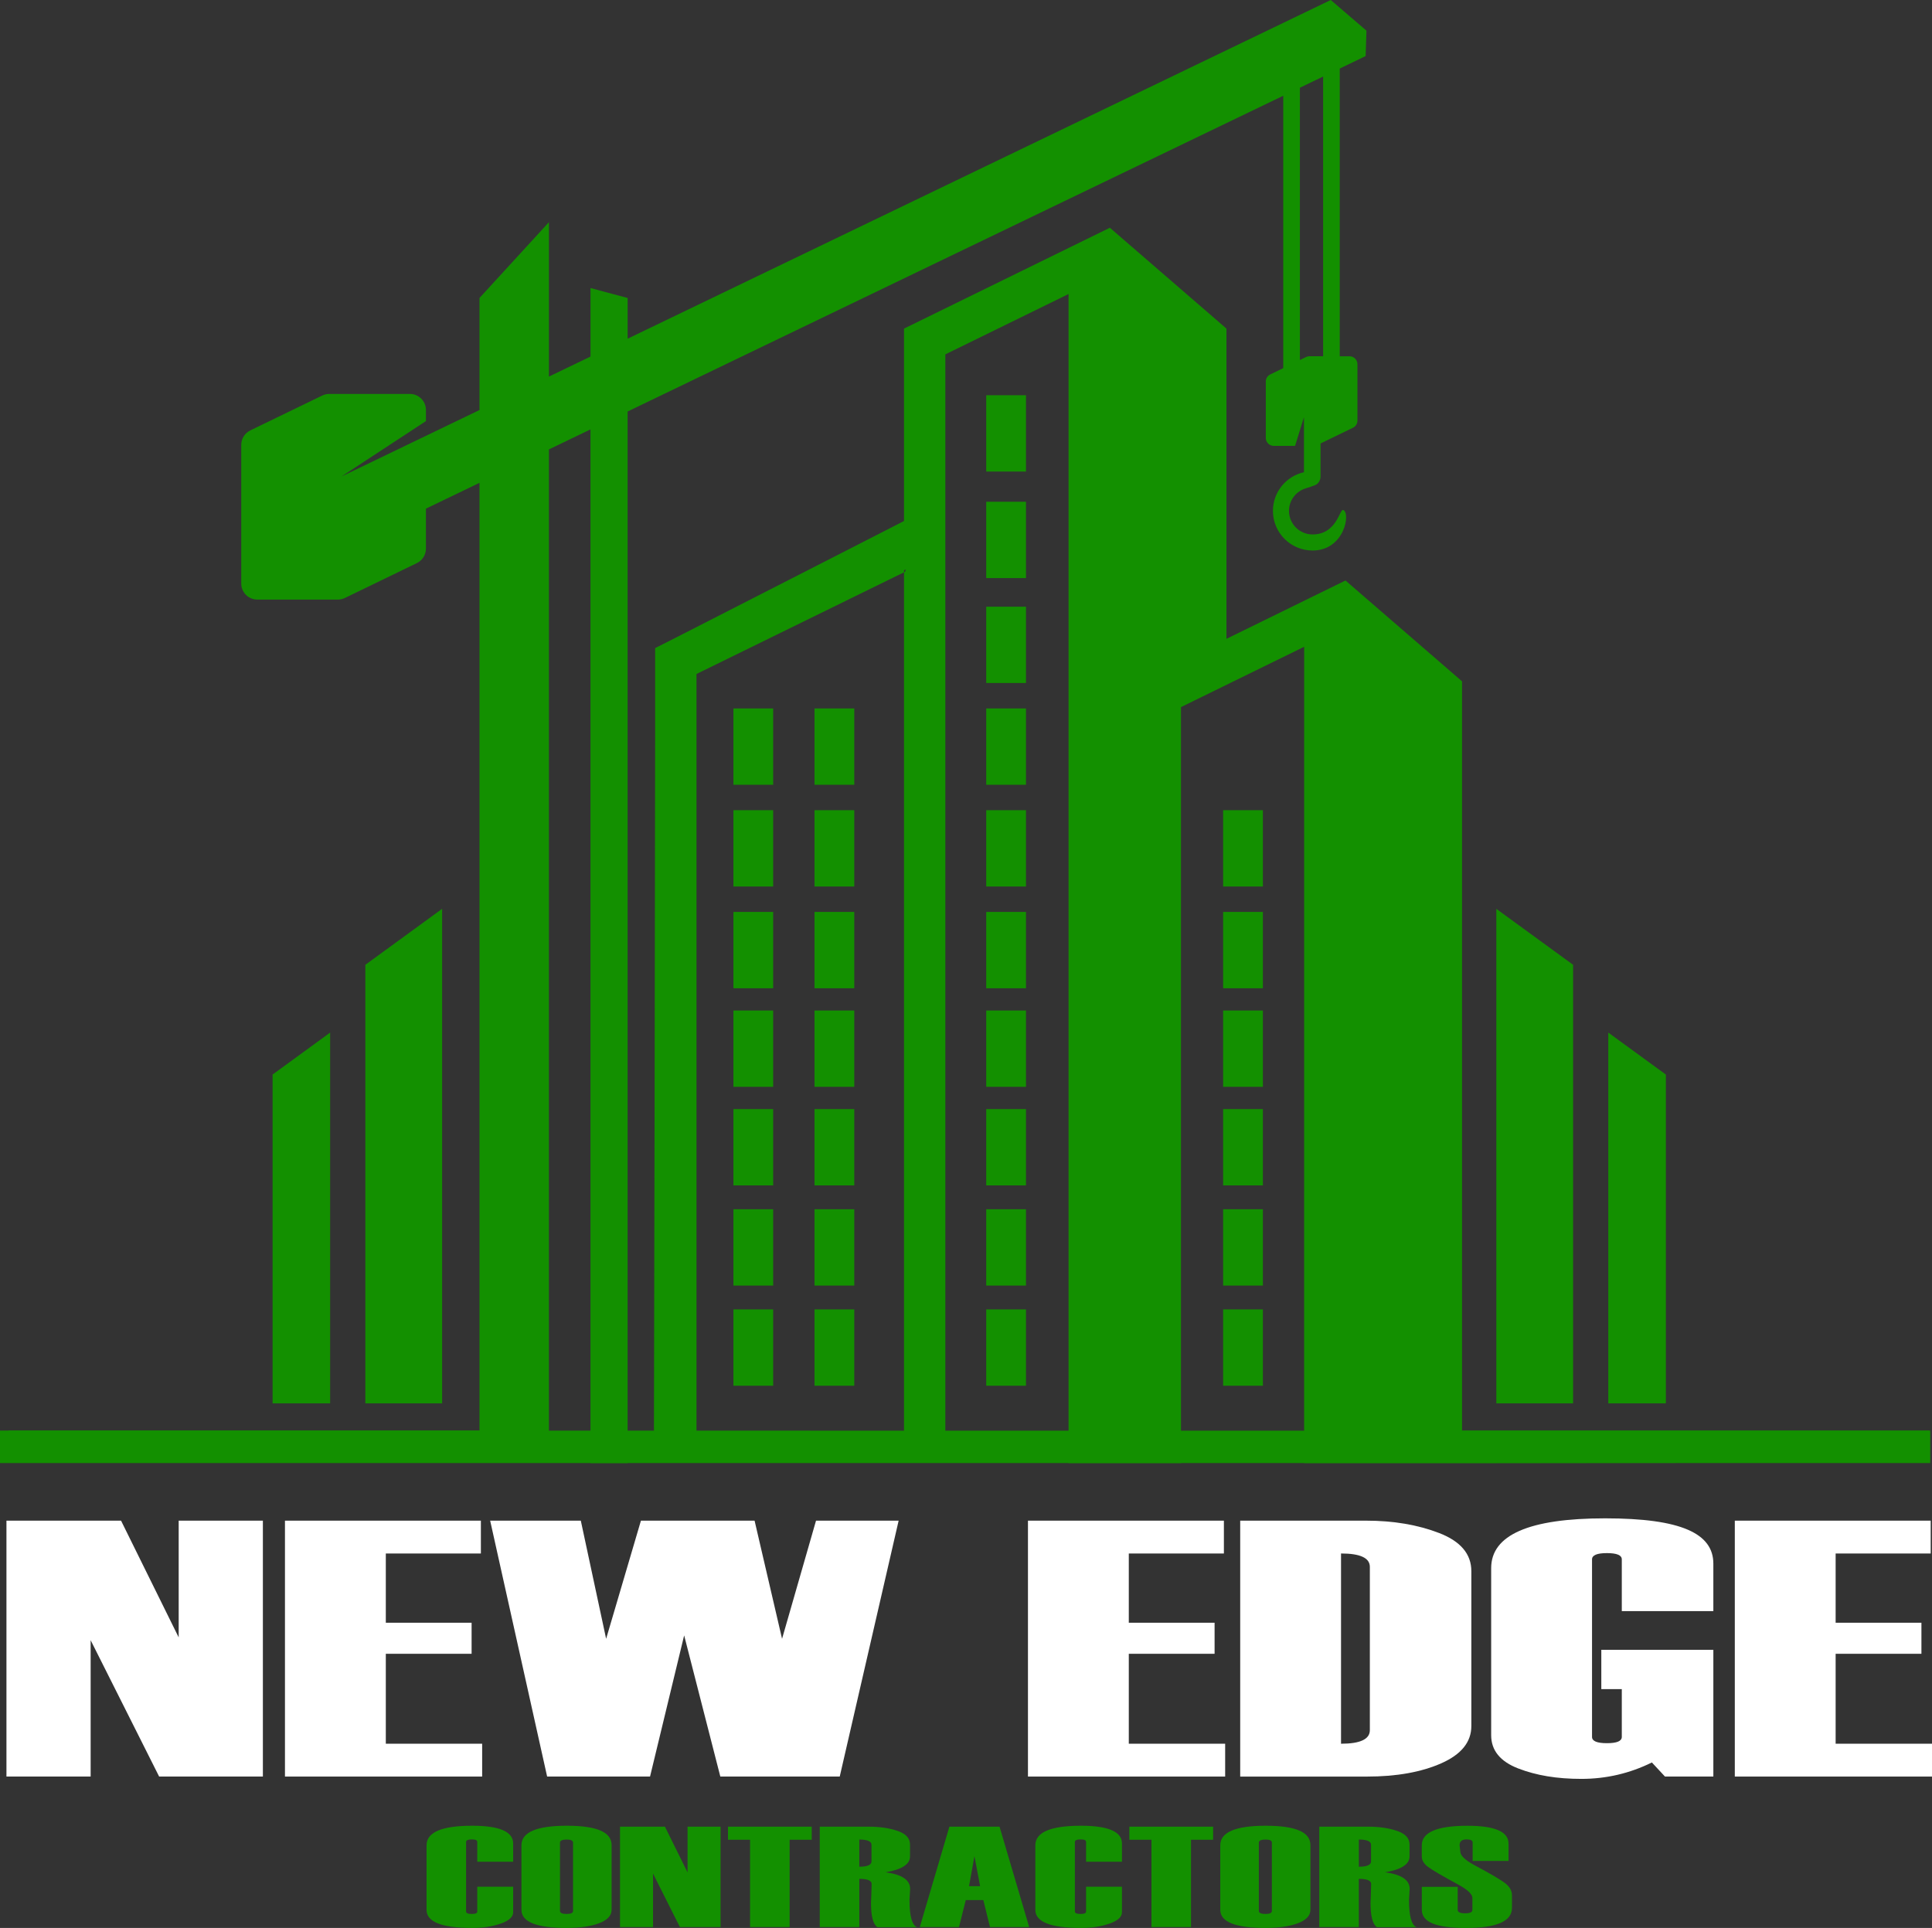 <?xml version="1.0" encoding="UTF-8"?><svg id="uuid-f85bab6d-0f2e-486b-9305-6605764be202" xmlns="http://www.w3.org/2000/svg" viewBox="0 0 791.15 789.55"><rect x="0" y="0" width="791.15" height="789.55" fill="#333333" stroke="none"/><polygon points="107.65 727.55 65.17 727.55 37.12 671.71 37.12 727.55 2.64 727.55 2.64 622.75 49.57 622.75 73.17 670.55 73.17 622.75 107.65 622.75 107.65 727.55 107.65 727.55" style="fill:#fff;"/><polygon points="197.44 727.55 116.69 727.55 116.69 622.75 196.92 622.75 196.92 636.2 157.99 636.2 157.99 664.55 193.12 664.55 193.12 677.27 157.99 677.27 157.99 714.1 197.44 714.1 197.44 727.55 197.44 727.55" style="fill:#fff;"/><polygon points="367.99 622.75 343.87 727.55 294.97 727.55 280.16 669.74 266.19 727.55 224.05 727.55 200.72 622.75 237.84 622.75 248.21 671.13 262.46 622.75 309 622.75 320.25 671.13 334.16 622.75 367.99 622.75 367.99 622.75" style="fill:#fff;"/><polygon points="501.7 727.55 420.95 727.55 420.95 622.75 501.18 622.75 501.18 636.2 462.24 636.2 462.24 664.55 497.37 664.55 497.37 677.27 462.24 677.27 462.24 714.1 501.7 714.1 501.7 727.55 501.7 727.55" style="fill:#fff;"/><path d="M507.86,727.55v-104.8h51.53c11.22,0,21.21,1.69,29.97,5.08,8.76,3.39,13.15,8.59,13.15,15.6v63.44c0,6.53-4.1,11.61-12.29,15.24s-18.38,5.45-30.56,5.45h-51.8ZM560.95,708.54v-66.86c0-3.66-3.93-5.49-11.8-5.49v77.91c7.87,0,11.8-1.85,11.8-5.56h0Z" style="fill:#fff;"/><path d="M701.61,727.55h-19.8l-5.37-5.77c-9.09,4.48-18.7,6.72-28.84,6.72s-18.51-1.42-25.89-4.27c-7.38-2.85-11.08-7.39-11.08-13.63v-68.41c0-13.59,15.56-20.39,46.67-20.39s44.31,6.19,44.31,18.56v19.44h-37.49v-21.2c0-1.71-2.03-2.56-6.09-2.56s-6.1.85-6.1,2.56v72.72c0,1.71,2.03,2.56,6.1,2.56s6.09-.85,6.09-2.56v-19.59h-8.39v-16.08h45.88v51.89h0Z" style="fill:#fff;"/><polygon points="791.15 727.55 710.4 727.55 710.4 622.75 790.62 622.75 790.62 636.2 751.69 636.2 751.69 664.55 786.82 664.55 786.82 677.27 751.69 677.27 751.69 714.1 791.15 714.1 791.15 727.55 791.15 727.55" style="fill:#fff;"/><path d="M534.05,264.87c-16.81,8.24-33.63,16.48-50.44,24.71v309.59h-46.04V120.41c-16.82,8.24-33.63,16.48-50.45,24.71v452.52c-1.93-.22-14.06-.1-16.93.35h0V134.57l84.3-41.3,47.74,41.3v127.05l48.75-23.89,47.73,41.3v306.82h191.54v13.1l-191.56.22h-64.65M224.77,599.06v-.11s-221.23,0-221.23,0v-13.1h192.81V197.74l-21.93,10.56v16.38c0,2.52-1.44,4.82-3.71,5.92-7.58,3.67-24.55,11.9-29.47,14.28-.89.43-1.87.66-2.86.66h-33.02c-3.63,0-6.57-2.94-6.57-6.57v-56.79c0-2.52,1.44-4.82,3.71-5.92,7.58-3.67,24.55-11.89,29.46-14.28.89-.43,1.87-.66,2.87-.66h33.01c3.63,0,6.58,2.94,6.58,6.58v4.55l-34.61,22.7,56.54-27.23v-45.89l28.44-31.04v63.23l17.02-8.2v-28.06l15.21,4.07v16.67L544.94,0l14.62,12.56-.34,10.4-10.6,5.11v117.83h3.99c1.8,0,3.26,1.46,3.26,3.26v23.08c0,1.25-.71,2.39-1.84,2.94l-13.27,6.43v13.54c0,1.26-.6,2.45-1.61,3.19-.83.61-4.1,1.47-5.19,1.92h-.01c-3.58,1.4-6.11,4.89-6.11,8.96,0,5.33,4.32,9.65,9.65,9.65,9.92,0,11.08-10.47,12.51-10.02,3.17,1,.66,16.6-12.51,16.6-8.96,0-16.23-7.27-16.23-16.23,0-7.75,5.45-14.24,12.7-15.83v-22.53l-3.63,11.74h-8.73c-1.8,0-3.26-1.46-3.26-3.26v-23.08c0-1.25.71-2.39,1.84-2.93l5.3-2.57V39.21l-268.47,129.31v430.65c-9.43-.02-4.71,0-15.21,0V175.85l-17.02,8.2v414.9h0v.11ZM181.05,574.71h-31.44v-179.6l31.44-22.93v202.52h0ZM135.19,574.71h-23.57v-134.65l23.57-17.19v151.84h0ZM682.17,574.71h-23.58v-151.84l23.58,17.19v134.65h0ZM644.18,574.71h-31.44v-202.52l31.44,22.92v179.6h0ZM370.19,213.47c-1.44,5.22,1.95,17.78.42,20.7l-85.4,41.85v320.88s-16.34.8-16.93,1.24v-332.67l22.26-10.9,79.66-41.09h-.01ZM541.82,31.34l-9.52,4.59v111.51l2.52-1.22c.44-.22.93-.33,1.42-.33h5.58V31.34h0Z" style="fill:#139000; fill-rule:evenodd;"/><polygon points="790.41 585.93 0 585.85 0 599.17 790.41 599.17 790.41 585.93 790.41 585.93" style="fill:#139000; fill-rule:evenodd;"/><polygon points="268.43 265.38 372.28 212.32 372.28 232.51 285.04 275.8 285.04 590.28 267.78 590.28 268.43 265.38 268.43 265.38" style="fill:#139000; fill-rule:evenodd;"/><polygon points="300.34 290.13 300.34 321.38 316.61 321.38 316.61 290.13 300.34 290.13 300.34 290.13" style="fill:#139000; fill-rule:evenodd;"/><polygon points="333.54 290.13 333.54 321.38 349.82 321.38 349.82 290.13 333.54 290.13 333.54 290.13" style="fill:#139000; fill-rule:evenodd;"/><polygon points="300.34 331.79 300.34 363.05 316.61 363.05 316.61 331.79 300.34 331.79 300.34 331.79" style="fill:#139000; fill-rule:evenodd;"/><polygon points="333.54 331.79 333.54 363.05 349.82 363.05 349.82 331.79 333.54 331.79 333.54 331.79" style="fill:#139000; fill-rule:evenodd;"/><polygon points="300.34 373.46 300.34 404.72 316.61 404.72 316.61 373.46 300.34 373.46 300.34 373.46" style="fill:#139000; fill-rule:evenodd;"/><polygon points="333.54 373.46 333.54 404.72 349.82 404.72 349.82 373.46 333.54 373.46 333.54 373.46" style="fill:#139000; fill-rule:evenodd;"/><polygon points="300.34 413.83 300.34 445.08 316.61 445.08 316.61 413.83 300.34 413.83 300.34 413.83" style="fill:#139000; fill-rule:evenodd;"/><polygon points="333.54 413.83 333.54 445.08 349.82 445.08 349.82 413.83 333.54 413.83 333.54 413.83" style="fill:#139000; fill-rule:evenodd;"/><polygon points="300.34 454.2 300.34 485.45 316.61 485.45 316.61 454.2 300.34 454.2 300.34 454.2" style="fill:#139000; fill-rule:evenodd;"/><polygon points="333.54 454.2 333.54 485.45 349.82 485.45 349.82 454.2 333.54 454.2 333.54 454.2" style="fill:#139000; fill-rule:evenodd;"/><polygon points="300.34 495.22 300.34 526.47 316.61 526.47 316.61 495.22 300.34 495.22 300.34 495.22" style="fill:#139000; fill-rule:evenodd;"/><polygon points="333.54 495.22 333.54 526.47 349.82 526.47 349.82 495.22 333.54 495.22 333.54 495.22" style="fill:#139000; fill-rule:evenodd;"/><polygon points="300.34 536.23 300.34 567.49 316.61 567.49 316.61 536.23 300.34 536.23 300.34 536.23" style="fill:#139000; fill-rule:evenodd;"/><polygon points="333.54 536.23 333.54 567.49 349.82 567.49 349.82 536.23 333.54 536.23 333.54 536.23" style="fill:#139000; fill-rule:evenodd;"/><polygon points="403.86 290.13 403.86 321.38 420.14 321.38 420.14 290.13 403.86 290.13 403.86 290.13" style="fill:#139000; fill-rule:evenodd;"/><polygon points="403.86 248.46 403.86 279.71 420.14 279.71 420.14 248.46 403.86 248.46 403.86 248.46" style="fill:#139000; fill-rule:evenodd;"/><polygon points="403.86 205.48 403.86 236.74 420.14 236.74 420.14 205.48 403.86 205.48 403.86 205.48" style="fill:#139000; fill-rule:evenodd;"/><polygon points="403.86 161.86 403.86 193.11 420.14 193.11 420.14 161.86 403.86 161.86 403.86 161.86" style="fill:#139000; fill-rule:evenodd;"/><polygon points="403.86 331.79 403.86 363.05 420.14 363.05 420.14 331.79 403.86 331.79 403.86 331.79" style="fill:#139000; fill-rule:evenodd;"/><polygon points="403.86 373.46 403.86 404.72 420.14 404.72 420.14 373.46 403.86 373.46 403.86 373.46" style="fill:#139000; fill-rule:evenodd;"/><polygon points="403.86 413.83 403.86 445.08 420.14 445.08 420.14 413.83 403.86 413.83 403.86 413.83" style="fill:#139000; fill-rule:evenodd;"/><polygon points="403.86 454.2 403.86 485.45 420.14 485.45 420.14 454.2 403.86 454.2 403.86 454.2" style="fill:#139000; fill-rule:evenodd;"/><polygon points="403.86 495.22 403.86 526.47 420.14 526.47 420.14 495.22 403.86 495.22 403.86 495.22" style="fill:#139000; fill-rule:evenodd;"/><polygon points="403.86 536.23 403.86 567.49 420.14 567.49 420.14 536.23 403.86 536.23 403.86 536.23" style="fill:#139000; fill-rule:evenodd;"/><polygon points="500.87 331.79 500.87 363.05 517.15 363.05 517.15 331.79 500.87 331.79 500.87 331.79" style="fill:#139000; fill-rule:evenodd;"/><polygon points="500.87 373.46 500.87 404.72 517.15 404.72 517.15 373.46 500.87 373.46 500.87 373.46" style="fill:#139000; fill-rule:evenodd;"/><polygon points="500.87 413.83 500.87 445.08 517.15 445.08 517.15 413.83 500.87 413.83 500.87 413.83" style="fill:#139000; fill-rule:evenodd;"/><polygon points="500.87 454.2 500.87 485.45 517.15 485.45 517.15 454.2 500.87 454.2 500.87 454.2" style="fill:#139000; fill-rule:evenodd;"/><polygon points="500.87 495.22 500.87 526.47 517.15 526.47 517.15 495.22 500.87 495.22 500.87 495.22" style="fill:#139000; fill-rule:evenodd;"/><polygon points="500.87 536.23 500.87 567.49 517.15 567.49 517.15 536.23 500.87 536.23 500.87 536.23" style="fill:#139000; fill-rule:evenodd;"/><path d="M210.14,762.43h-14.7v-8.14c0-.67-.75-1-2.24-1s-2.34.33-2.34,1v28.52c0,.67.78,1,2.34,1s2.24-.33,2.24-1v-10.15h14.7v10.43c0,1.95-1.71,3.51-5.14,4.69s-7.3,1.76-11.62,1.76c-12.48,0-18.71-2.46-18.71-7.39v-26.46c0-5.33,6.24-8,18.71-8,11.17,0,16.76,2.43,16.76,7.28v7.45h0Z" style="fill:#139000;"/><path d="M213.53,782.15v-26.46c0-5.33,6.19-8,18.59-8s18.33,2.65,18.33,7.94v26.46c0,2.39-1.7,4.23-5.11,5.52-3.41,1.29-7.85,1.93-13.32,1.93-12.32,0-18.48-2.46-18.48-7.39h0ZM234.66,782.58v-28c0-.82-.87-1.23-2.62-1.23s-2.72.41-2.72,1.23v28c0,.82.91,1.23,2.72,1.23s2.62-.41,2.62-1.23h0Z" style="fill:#139000;"/><polygon points="295.07 789.17 278.41 789.17 267.41 767.27 267.41 789.17 253.89 789.17 253.89 748.07 272.29 748.07 281.55 766.81 281.55 748.07 295.07 748.07 295.07 789.17 295.07 789.17" style="fill:#139000;"/><polygon points="332.4 753.43 323.35 753.43 323.35 789.17 307.15 789.17 307.15 753.43 298.11 753.43 298.11 748.07 332.4 748.07 332.4 753.43 332.4 753.43" style="fill:#139000;"/><path d="M375.48,789.23h-16.19c-1.75-1.17-2.62-4.47-2.62-9.92v-.06l.1-2.47c.1-3.42.16-5.17.16-5.24,0-1.4-1.68-2.09-5.04-2.09v19.72h-16.2v-41.1h20c4.56,0,8.53.58,11.9,1.75,3.38,1.16,5.06,3.01,5.06,5.53v4.93c0,3.19-3.34,5.35-10.03,6.48,6.72.88,10.08,3.14,10.08,6.79l-.26,4.5c0,6.57,1.01,10.3,3.03,11.18h.01ZM356.87,762.28v-6.78c0-1.44-1.66-2.15-4.99-2.15v11.12c3.32,0,4.99-.73,4.99-2.18h0Z" style="fill:#139000;"/><path d="M421.45,789.17h-16.05l-2.73-11.04h-7.19l-2.77,11.04h-16.05l12.11-41.1h20.54l12.13,41.1h0ZM401.36,772.43l-2.33-12.27-2.21,12.27h4.54,0Z" style="fill:#139000;"/><path d="M459.44,762.43h-14.7v-8.14c0-.67-.75-1-2.24-1s-2.34.33-2.34,1v28.52c0,.67.78,1,2.34,1s2.24-.33,2.24-1v-10.15h14.7v10.43c0,1.95-1.71,3.51-5.14,4.69-3.43,1.18-7.3,1.76-11.62,1.76-12.48,0-18.71-2.46-18.71-7.39v-26.46c0-5.33,6.24-8,18.71-8,11.17,0,16.76,2.43,16.76,7.28v7.45h0Z" style="fill:#139000;"/><polygon points="496.77 753.43 487.72 753.43 487.72 789.17 471.52 789.17 471.52 753.43 462.47 753.43 462.47 748.07 496.77 748.07 496.77 753.43 496.77 753.43" style="fill:#139000;"/><path d="M499.7,782.15v-26.46c0-5.33,6.2-8,18.59-8s18.33,2.65,18.33,7.94v26.46c0,2.39-1.7,4.23-5.11,5.52-3.41,1.29-7.85,1.93-13.32,1.93-12.32,0-18.48-2.46-18.48-7.39h-.01ZM520.83,782.58v-28c0-.82-.87-1.23-2.62-1.23s-2.72.41-2.72,1.23v28c0,.82.91,1.23,2.72,1.23s2.62-.41,2.62-1.23h0Z" style="fill:#139000;"/><path d="M580.05,789.23h-16.2c-1.75-1.17-2.62-4.47-2.62-9.92v-.06l.1-2.47c.1-3.42.15-5.17.15-5.24,0-1.4-1.68-2.09-5.04-2.09v19.72h-16.2v-41.1h20c4.56,0,8.53.58,11.9,1.75,3.38,1.16,5.06,3.01,5.06,5.53v4.93c0,3.19-3.34,5.35-10.03,6.48,6.72.88,10.08,3.14,10.08,6.79l-.26,4.5c0,6.57,1.01,10.3,3.03,11.18h.03ZM561.44,762.28v-6.78c0-1.44-1.66-2.15-4.99-2.15v11.12c3.32,0,4.99-.73,4.99-2.18h0Z" style="fill:#139000;"/><path d="M582.22,772.72h14.7v9.43c0,.94,1.02,1.4,3.06,1.4s2.96-.47,2.96-1.4v-4.87c0-1.49-1.78-3.24-5.35-5.25-6.89-3.73-11.17-6.23-12.85-7.51s-2.52-2.68-2.52-4.21v-4.61c0-5.33,6.25-8,18.74-8,11.19,0,16.78,2.43,16.78,7.28v7.11h-14.7v-7.57c0-.82-.82-1.23-2.46-1.23-1.92,0-2.88.79-2.88,2.38l.31,2.67c0,1.53,1.82,3.31,5.46,5.33,6.77,3.61,11.07,6.13,12.91,7.57s2.76,3.06,2.76,4.87v5.24c0,5.47-6.26,8.2-18.79,8.2s-18.12-2.48-18.12-7.45v-9.37h-.01Z" style="fill:#139000;"/></svg>
